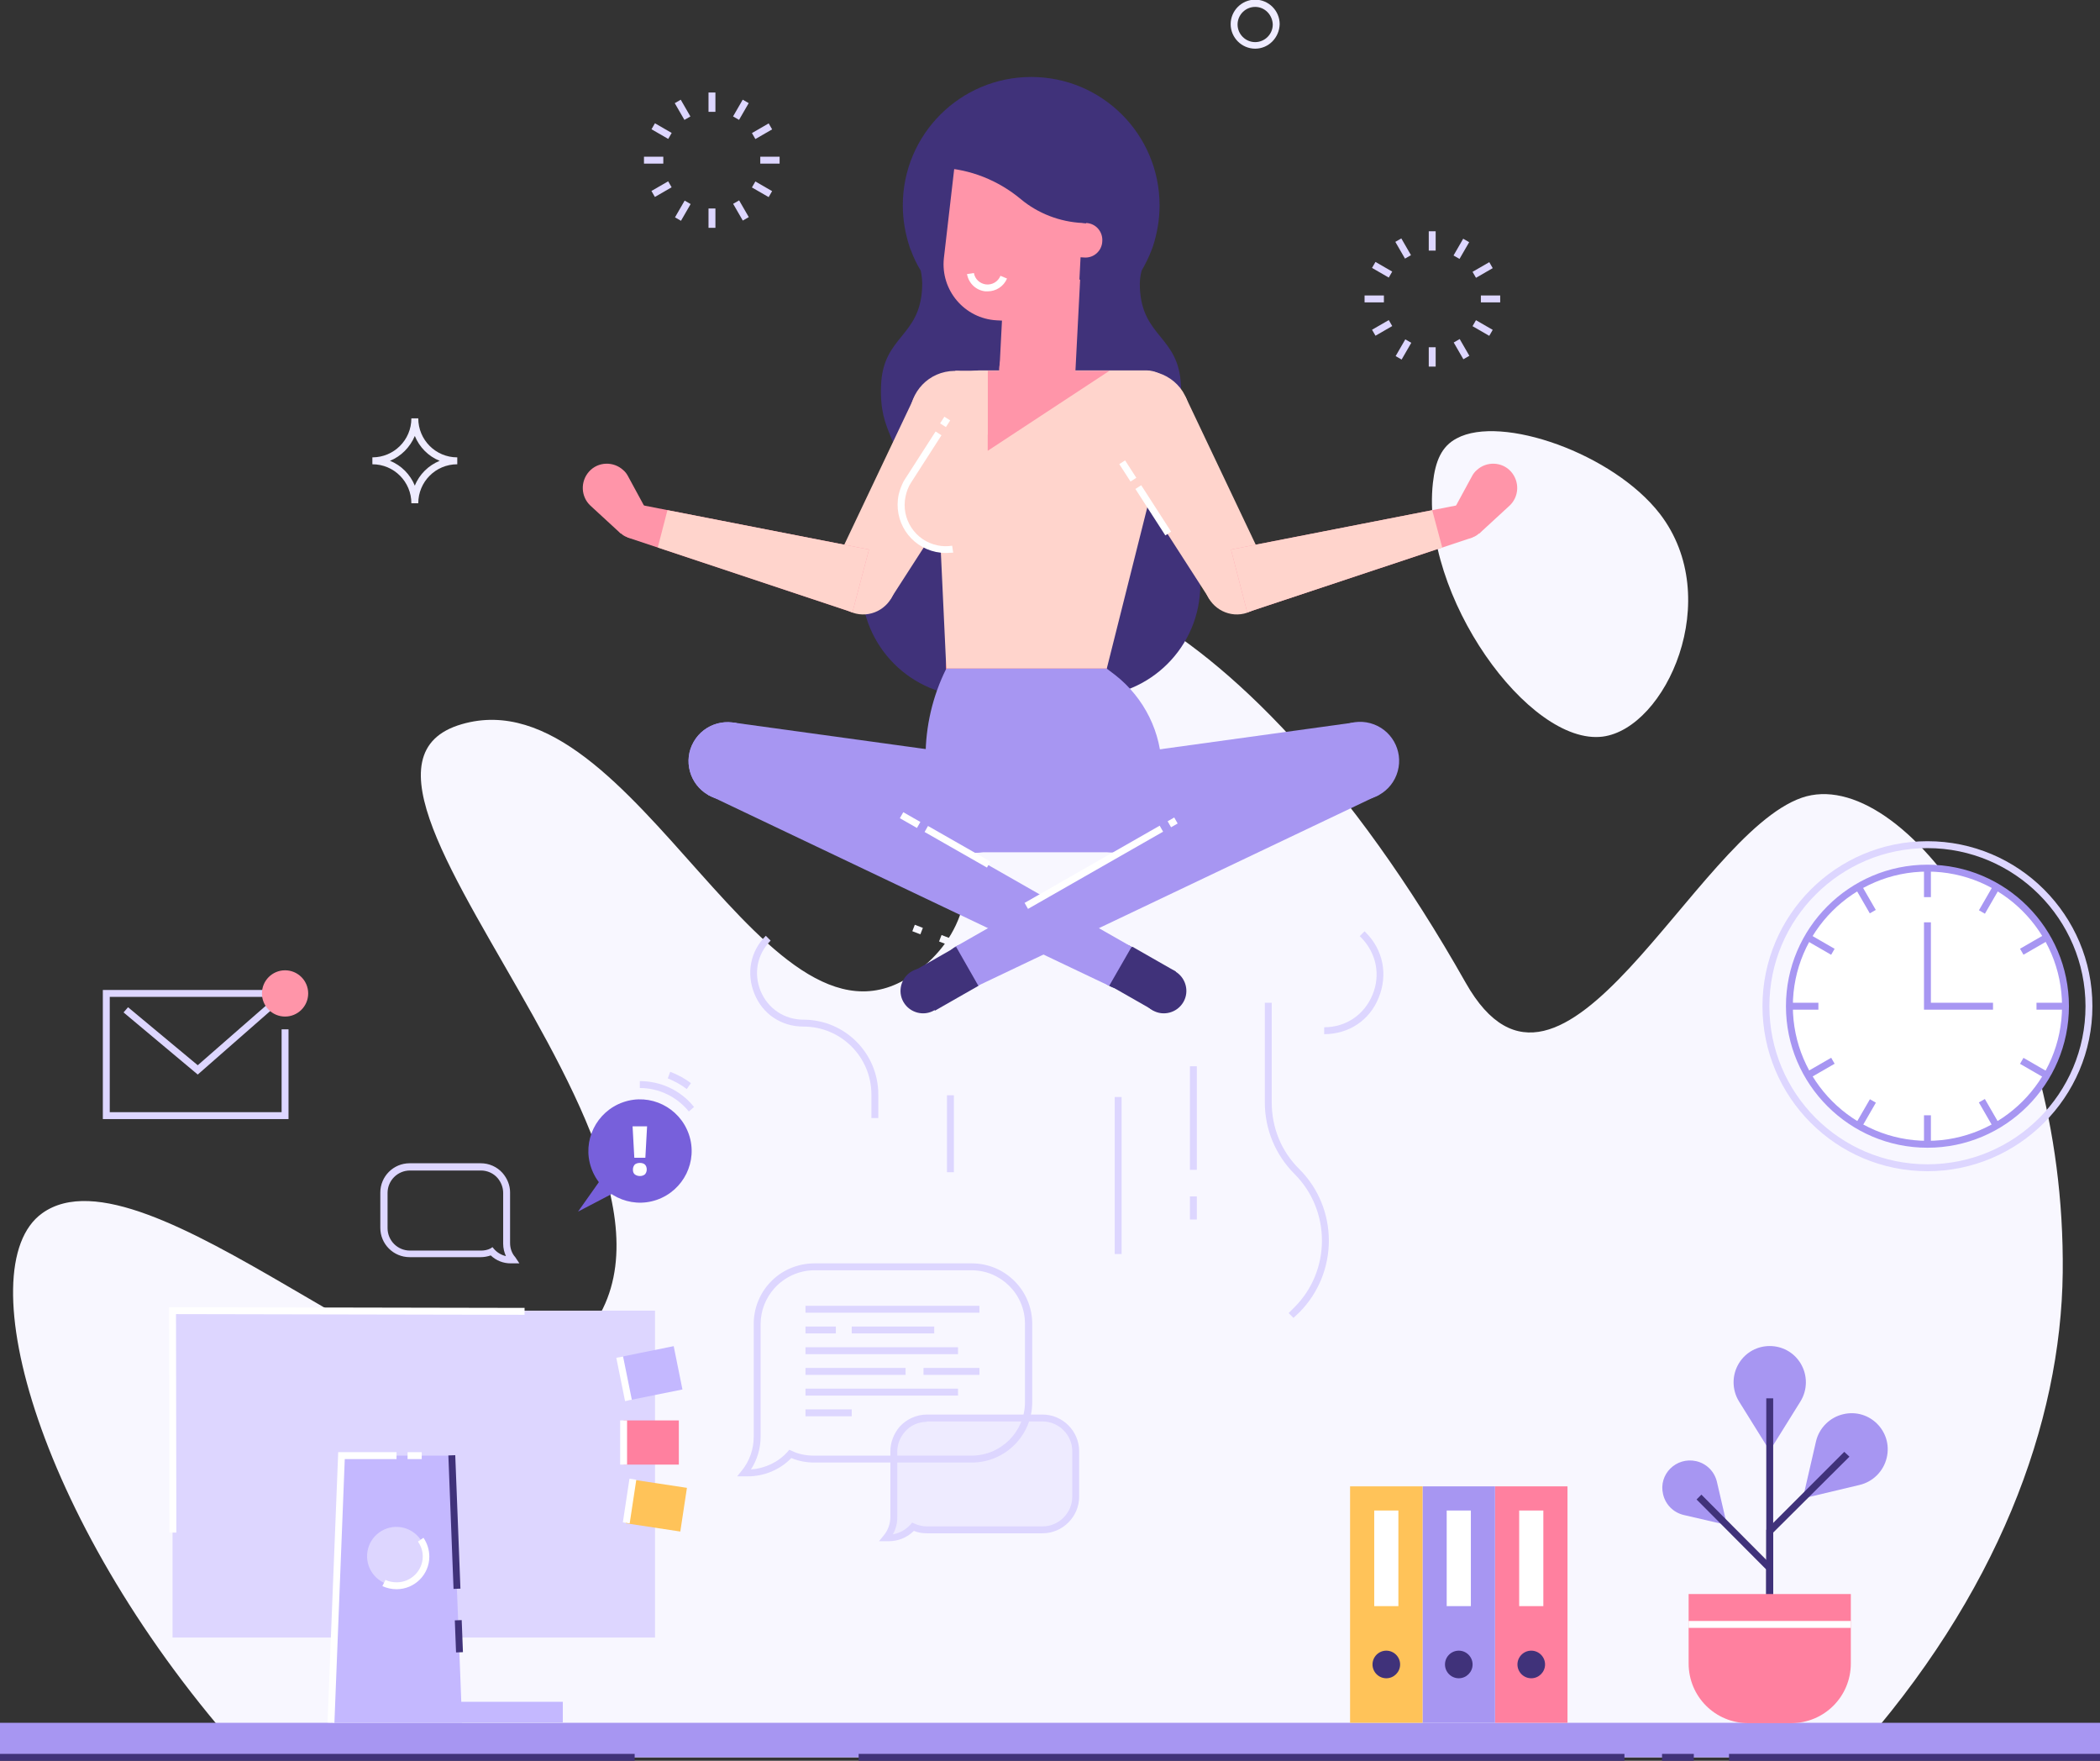 <?xml version="1.0" encoding="utf-8"?>
<!-- Generator: Adobe Illustrator 22.0.0, SVG Export Plug-In . SVG Version: 6.00 Build 0)  -->
<svg version="1.1" id="_x2014_ÎÓÈ_x5F_1" xmlns="http://www.w3.org/2000/svg" xmlns:xlink="http://www.w3.org/1999/xlink"
	 x="0px" y="0px" viewBox="0 0 608.5 510.1" style="enable-background:new 0 0 608.5 510.1;" xml:space="preserve">
<rect x="0" y="0" width="608.5" height="510.1" fill="#333333" stroke="none"/>
<style type="text/css">
	.st0{fill:#F8F7FF;}
	.st1{fill:#A796F2;}
	.st2{fill:#FF809F;}
	.st3{fill:#FFFFFF;}
	.st4{fill:#40327A;}
	.st5{fill:#FFC359;}
	.st6{fill:#DDD6FF;}
	.st7{fill:#C4B8FF;}
	.st8{fill:#FF95A9;}
	.st9{fill:#EEEBFF;}
	.st10{fill:#7760DB;}
	.st11{fill:#F04F4F;}
	.st12{fill:#FFD4CC;}
</style>
<path class="st0" d="M536.7,509.1H71.1C11.3,442.6-9.6,367.2,12.2,351.5c29.8-21.5,112.6,62,141.7,47.2c83.3-42.3-75-173-20.1-188.9
	c50.5-14.7,88.8,105.1,132.3,71.4c30.1-23.3,2.6-61.3,8.2-90.8c8.7-46.8,84.2-22.8,150.4,94.3c27.9,49.3,66.2-42.8,97.4-53.6
	c29-10,76.5,53,75.6,137.6C597.2,412.2,578.9,462.1,536.7,509.1z"/>
<rect y="499.1" class="st1" width="608.5" height="10"/>
<path class="st0" d="M415.2,139.9c0.7-6.3,2.5-10.6,6.9-12.9c12.9-7,45.4,4.4,58.9,21.9c18.8,24.5,1.7,62.1-16.6,64.5
	C443,216.1,411.6,172.4,415.2,139.9z"/>
<g>
	<rect x="433.2" y="430.6" class="st2" width="21" height="68.5"/>
	<rect x="440.2" y="437.6" class="st3" width="7" height="27.7"/>
	<path class="st4" d="M447.7,482.2c0,2.2-1.8,4-4,4c-2.2,0-4-1.8-4-4c0-2.2,1.8-4,4-4C445.9,478.2,447.7,480,447.7,482.2z"/>
	<rect x="412.2" y="430.6" class="st1" width="21" height="68.5"/>
	<rect x="419.2" y="437.6" class="st3" width="7" height="27.7"/>
	<path class="st4" d="M426.7,482.2c0,2.2-1.8,4-4,4c-2.2,0-4-1.8-4-4c0-2.2,1.8-4,4-4C424.9,478.2,426.7,480,426.7,482.2z"/>
	<rect x="391.2" y="430.6" class="st5" width="21" height="68.5"/>
	<rect x="398.2" y="437.6" class="st3" width="7" height="27.7"/>
	<path class="st4" d="M405.7,482.2c0,2.2-1.8,4-4,4c-2.2,0-4-1.8-4-4c0-2.2,1.8-4,4-4C403.9,478.2,405.7,480,405.7,482.2z"/>
</g>
<g>
	<path class="st0" d="M0,509.1h183.9H0z"/>
	<rect x="0" y="508.1" class="st4" width="183.9" height="2"/>
</g>
<g>
	<path class="st0" d="M248.8,509.1h221.9H248.8z"/>
	<rect x="248.8" y="508.1" class="st4" width="221.9" height="2"/>
</g>
<g>
	<path class="st0" d="M501,509.1h107.5H501z"/>
	<rect x="501" y="508.1" class="st4" width="107.5" height="2"/>
</g>
<g>
	<path class="st0" d="M481.6,509.1h9.2H481.6z"/>
	<rect x="481.6" y="508.1" class="st4" width="9.2" height="2"/>
</g>
<path class="st6" d="M254.5,323.9h-2v-6.8c0-10.9-8.8-19.7-19.7-19.7c-6.4,0-11.8-3.6-14.2-9.5c-2.4-5.9-1.2-12.3,3.3-16.8l1.4,1.4
	c-3.9,3.9-5,9.5-2.9,14.6c2.1,5.1,6.9,8.3,12.4,8.3c12,0,21.7,9.7,21.7,21.7V323.9z"/>
<path class="st6" d="M374.8,381.8l-1.4-1.4l1.7-1.7c10.6-10.6,10.6-28,0-38.6c-5.5-5.5-8.6-12.9-8.6-20.7v-28.9h2v28.9
	c0,7.3,2.8,14.2,8,19.3c11.4,11.4,11.4,30,0,41.5L374.8,381.8z"/>
<path class="st6" d="M383.7,299.6v-2c6.3,0,11.6-3.6,14-9.4c2.4-5.8,1.1-12.1-3.3-16.6l-0.4-0.4l1.4-1.4l0.4,0.4
	c5,5,6.4,12.2,3.7,18.8C396.9,295.6,390.8,299.6,383.7,299.6z"/>
<rect x="344.8" y="308.9" class="st6" width="2" height="30"/>
<rect x="323" y="317.8" class="st6" width="2" height="45.5"/>
<rect x="274.4" y="317.3" class="st6" width="2" height="22.3"/>
<rect x="344.8" y="346.6" class="st6" width="2" height="6.7"/>
<rect x="333.9" y="246.8" transform="matrix(0.914 -0.406 0.406 0.914 -71.03 160.956)" class="st0" width="19.5" height="2"/>
<rect x="329.3" y="252.7" transform="matrix(0.914 -0.406 0.406 0.914 -74.556 156.094)" class="st0" width="2.1" height="2"/>
<rect x="115" y="493.1" transform="matrix(-1 -1.224647e-16 1.224647e-16 -1 278.083 992.115)" class="st7" width="48" height="6"/>
<rect x="50" y="379.7" class="st6" width="139.8" height="94.7"/>
<polygon class="st7" points="133.9,499.1 95.9,499.1 98.9,421.7 130.9,421.7 "/>
<ellipse transform="matrix(0.16 -0.987 0.987 0.16 -348.558 492.102)" class="st6" cx="114.9" cy="450.9" rx="8.5" ry="8.5"/>
<path class="st3" d="M114.9,460.4c-1.4,0-2.8-0.3-4.1-0.9l0.9-1.8c1,0.5,2.1,0.7,3.3,0.7c4.1,0,7.5-3.4,7.5-7.5c0-1.6-0.5-3-1.4-4.3
	l1.6-1.1c1.1,1.6,1.7,3.5,1.7,5.5C124.4,456.1,120.2,460.4,114.9,460.4z"/>
<rect x="130.7" y="421.7" transform="matrix(0.999 -3.876391e-02 3.876391e-02 0.999 -16.998 5.436)" class="st4" width="2" height="38.7"/>
<rect x="132" y="469.5" transform="matrix(0.999 -3.868726e-02 3.868726e-02 0.999 -18.245 5.499)" class="st4" width="2" height="9.3"/>
<polygon class="st3" points="96.9,499.1 94.9,499 98,420.7 114.9,420.7 114.9,422.7 99.9,422.7 "/>
<rect x="118.1" y="420.7" class="st3" width="4.1" height="2"/>
<polygon class="st3" points="49.1,444 49,378.7 152,378.9 152,380.9 51,380.7 51.1,444 "/>
<rect x="180.7" y="391.5" transform="matrix(0.98 -0.198 0.198 0.98 -75.073 45.262)" class="st7" width="16" height="12.8"/>
<rect x="180.7" y="411.5" class="st2" width="16" height="12.8"/>
<rect x="182.2" y="429.6" transform="matrix(0.989 0.15 -0.15 0.989 67.468 -23.572)" class="st5" width="16" height="12.8"/>
<rect x="179.9" y="393.1" transform="matrix(0.98 -0.198 0.198 0.98 -75.552 43.744)" class="st3" width="2" height="12.8"/>
<rect x="179.7" y="411.5" class="st3" width="2" height="12.8"/>
<rect x="175.9" y="433.8" transform="matrix(0.15 -0.989 0.989 0.15 -274.934 549.933)" class="st3" width="12.8" height="2"/>
<g>
	<path class="st1" d="M522.4,434.1l3.8-16.5c0.9-3.9,4-7,7.9-7.9h0c7.6-1.8,14.4,5,12.6,12.6h0c-0.9,3.9-4,7-7.9,7.9L522.4,434.1z"
		/>
	<path class="st1" d="M500.4,441.8l-2.9-12.5c-0.7-3-3-5.3-6-6l0,0c-5.8-1.3-11,3.8-9.6,9.6l0,0c0.7,3,3,5.3,6,6L500.4,441.8z"/>
	<path class="st1" d="M512.8,420.3l8.9-14.3c2.1-3.4,2.1-7.7,0-11.1l0,0c-4.1-6.6-13.7-6.6-17.8,0l0,0c-2.1,3.4-2.1,7.7,0,11.1
		L512.8,420.3z"/>
	<polygon class="st4" points="513.8,469.3 511.8,469.3 511.8,443.2 534.4,420.6 535.9,422 513.8,444 	"/>
	<polygon class="st4" points="513.8,480 511.8,480 511.8,454.7 491.6,434.4 493,433 513.8,453.9 	"/>
	<rect x="511.8" y="405.1" class="st4" width="2" height="63.2"/>
	<path class="st2" d="M519,499.2h-12.4c-9.6,0-17.3-7.7-17.3-17.3v-20.1h47v20.1C536.3,491.5,528.6,499.2,519,499.2z"/>
	<rect x="489.3" y="469.6" class="st3" width="47" height="2"/>
</g>
<g>
	<path class="st6" d="M558.5,339.3c-26.4,0-47.8-21.4-47.8-47.8c0-26.4,21.4-47.8,47.8-47.8c26.4,0,47.8,21.4,47.8,47.8
		C606.3,317.9,584.8,339.3,558.5,339.3z M558.5,245.7c-25.2,0-45.8,20.5-45.8,45.8c0,25.3,20.5,45.8,45.8,45.8s45.8-20.5,45.8-45.8
		C604.3,266.3,583.7,245.7,558.5,245.7z"/>
	<g>
		<circle class="st3" cx="558.5" cy="291.5" r="40"/>
		<path class="st1" d="M558.5,332.5c-22.6,0-41-18.4-41-41c0-22.6,18.4-41,41-41c22.6,0,41,18.4,41,41
			C599.5,314.1,581.1,332.5,558.5,332.5z M558.5,252.5c-21.5,0-39,17.5-39,39c0,21.5,17.5,39,39,39c21.5,0,39-17.5,39-39
			C597.5,270,580,252.5,558.5,252.5z"/>
	</g>
	<g>
		<g>
			<g>
				<path class="st4" d="M558.5,251.5v8.4V251.5z"/>
				<rect x="557.5" y="251.5" class="st1" width="2" height="8.4"/>
			</g>
			<g>
				<path class="st4" d="M558.5,323.1v8.4V323.1z"/>
				<rect x="557.5" y="323.1" class="st1" width="2" height="8.4"/>
			</g>
		</g>
		<g>
			<g>
				<path class="st4" d="M538.5,256.9l4.2,7.3L538.5,256.9z"/>
				<rect x="539.6" y="256.3" transform="matrix(0.866 -0.5 0.5 0.866 -57.846 305.171)" class="st1" width="2" height="8.4"/>
			</g>
			<g>
				<path class="st4" d="M574.3,318.9l4.2,7.3L574.3,318.9z"/>
				<rect x="575.4" y="318.3" transform="matrix(0.866 -0.5 0.5 0.866 -84.046 331.431)" class="st1" width="2" height="8.4"/>
			</g>
		</g>
		<g>
			<g>
				<path class="st4" d="M523.9,271.5l7.3,4.2L523.9,271.5z"/>
				<rect x="526.5" y="269.4" transform="matrix(0.5 -0.866 0.866 0.5 26.774 593.653)" class="st1" width="2" height="8.4"/>
			</g>
			<g>
				<path class="st4" d="M585.8,307.3l7.3,4.2L585.8,307.3z"/>
				<rect x="588.5" y="305.2" transform="matrix(0.5 -0.866 0.866 0.5 26.771 665.235)" class="st1" width="2" height="8.4"/>
			</g>
		</g>
		<g>
			<g>
				<path class="st4" d="M518.5,291.5h8.4H518.5z"/>
				<rect x="518.5" y="290.5" class="st1" width="8.4" height="2"/>
			</g>
			<g>
				<path class="st4" d="M590.1,291.5h8.4H590.1z"/>
				<rect x="590.1" y="290.5" class="st1" width="8.4" height="2"/>
			</g>
		</g>
		<g>
			<g>
				<path class="st4" d="M523.9,311.5l7.3-4.2L523.9,311.5z"/>
				<rect x="523.3" y="308.4" transform="matrix(0.866 -0.5 0.5 0.866 -84.046 305.211)" class="st1" width="8.4" height="2"/>
			</g>
			<g>
				<path class="st4" d="M585.8,275.7l7.3-4.2L585.8,275.7z"/>
				<rect x="585.3" y="272.6" transform="matrix(0.866 -0.5 0.5 0.866 -57.841 331.43)" class="st1" width="8.4" height="2"/>
			</g>
		</g>
		<g>
			<g>
				<path class="st4" d="M538.5,326.2l4.2-7.3L538.5,326.2z"/>
				
					<rect x="536.4" y="321.5" transform="matrix(0.5 -0.866 0.866 0.5 -8.991 629.498)" class="st1" width="8.4" height="2"/>
			</g>
			<g>
				<path class="st4" d="M574.3,264.2l4.2-7.3L574.3,264.2z"/>
				
					<rect x="572.2" y="259.5" transform="matrix(0.5 -0.866 0.866 0.5 62.594 629.481)" class="st1" width="8.4" height="2"/>
			</g>
		</g>
		<polygon class="st1" points="577.5,292.5 557.5,292.5 557.5,267.2 559.5,267.2 559.5,290.5 577.5,290.5 		"/>
	</g>
</g>
<rect x="283.1" y="263.8" transform="matrix(0.361 -0.933 0.933 0.361 -76.22 441.647)" class="st0" width="2" height="25.2"/>
<rect x="264.7" y="268.1" transform="matrix(0.361 -0.933 0.933 0.361 -81.338 419.955)" class="st0" width="2" height="2.5"/>
<rect x="265.8" y="177" transform="matrix(0.603 -0.798 0.798 0.603 -35.329 285.137)" class="st0" width="5.7" height="2"/>
<rect x="271.3" y="172.2" transform="matrix(0.603 -0.798 0.798 0.603 -30.028 286.116)" class="st0" width="2" height="2"/>
<g>
	<polygon class="st6" points="83.6,324.2 29.8,324.2 29.8,286.8 83.6,286.8 83.6,290.7 81.6,290.7 81.6,288.8 31.8,288.8 
		31.8,322.2 81.6,322.2 81.6,298.2 83.6,298.2 	"/>
	<polygon class="st6" points="57.3,311.3 35.8,293.3 37.1,291.8 57.3,308.6 81.9,287.1 83.2,288.6 	"/>
</g>
<path class="st8" d="M89.3,287.8c0,3.7-3,6.7-6.7,6.7c-3.7,0-6.7-3-6.7-6.7c0-3.7,3-6.7,6.7-6.7C86.3,281.1,89.3,284.1,89.3,287.8z"
	/>
<path class="st6" d="M150.5,366H148c-2.2,0-4.2-0.8-5.8-2.3c-0.9,0.3-1.9,0.5-2.9,0.5h-20.6c-4.7,0-8.5-3.8-8.5-8.5v-10.2
	c0-4.7,3.8-8.5,8.5-8.5h20.6c2.4,0,4.7,1,6.3,2.8c1.4,1.6,2.2,3.6,2.2,5.6v14.7c0,1.5,0.5,3,1.5,4.1L150.5,366z M142.7,361.3
	l0.5,0.6c0.9,1,2.1,1.7,3.4,2c-0.5-1.1-0.8-2.3-0.8-3.6v-14.7c0-1.6-0.6-3.1-1.6-4.3c-1.2-1.4-3-2.2-4.8-2.2h-20.6
	c-3.6,0-6.5,2.9-6.5,6.5v10.2c0,3.6,2.9,6.5,6.5,6.5h20.6c1,0,1.9-0.2,2.7-0.6L142.7,361.3z"/>
<g>
	<path class="st9" d="M259,439.4v-5.8v-13.2c0-2.5,0.9-4.7,2.4-6.4c1.8-2,4.3-3.2,7.2-3.2h33.5c5.3,0,9.6,4.3,9.6,9.6v13.2
		c0,5.3-4.3,9.6-9.6,9.6h-33.5c-1.4,0-2.8-0.3-4-0.9c-1.8,2-4.3,3.2-7.2,3.2h-0.6C258.2,443.9,259,441.8,259,439.4z"/>
	<path class="st6" d="M257.4,446.5h-2.7l1.3-1.6c1.3-1.5,2-3.5,2-5.5v-19c0-2.6,1-5.1,2.7-7.1c2-2.2,4.9-3.5,7.9-3.5h33.5
		c5.8,0,10.6,4.8,10.6,10.6v13.2c0,5.8-4.8,10.6-10.6,10.6h-33.5c-1.3,0-2.6-0.2-3.8-0.7C262.8,445.5,260.2,446.5,257.4,446.5z
		 M268.6,411.9c-2.4,0-4.8,1-6.4,2.9c-1.4,1.6-2.2,3.6-2.2,5.7v19c0,1.8-0.4,3.5-1.3,5c1.9-0.3,3.7-1.3,5.1-2.8l0.5-0.6l0.7,0.3
		c1.1,0.5,2.4,0.8,3.6,0.8h33.5c4.7,0,8.6-3.9,8.6-8.6v-13.2c0-4.7-3.9-8.6-8.6-8.6H268.6z"/>
</g>
<path class="st6" d="M199,315.5c-1.7-1.3-3.6-2.3-5.5-3.1l0.7-1.9c2.1,0.8,4.2,1.9,6,3.3L199,315.5z"/>
<path class="st6" d="M199.6,322c-3.5-4.3-8.7-6.8-14.2-6.8v-2c6.1,0,11.9,2.7,15.7,7.5L199.6,322z"/>
<g>
	<path class="st10" d="M199.6,328.6c2.7,7.8-1.5,16.3-9.3,19c-7.8,2.7-16.3-1.5-19-9.3c-2.7-7.8,1.5-16.3,9.3-19
		C188.4,316.6,196.9,320.8,199.6,328.6z"/>
	<polygon class="st10" points="180.9,344 167.5,351 176.9,337.7 	"/>
</g>
<path class="st6" d="M216.7,427.7h-3.1l1.3-1.6c2.3-2.8,3.5-6.3,3.5-9.9v-32.7c0-4.3,1.6-8.5,4.5-11.7c3.3-3.7,8.1-5.8,13.1-5.8
	h45.6c9.7,0,17.5,7.9,17.5,17.5v22.7c0,9.7-7.9,17.5-17.5,17.5H236c-2.3,0-4.6-0.4-6.7-1.3C226,425.8,221.4,427.7,216.7,427.7z
	 M236,368c-4.4,0-8.6,1.9-11.6,5.2c-2.5,2.8-4,6.5-4,10.3v32.7c0,3.4-1,6.7-2.8,9.5c4.1-0.3,7.9-2.1,10.6-5.1l0.5-0.6l0.7,0.3
	c2,1,4.2,1.4,6.5,1.4h45.6c8.6,0,15.5-7,15.5-15.5v-22.7c0-8.6-7-15.5-15.5-15.5H236z"/>
<rect x="233.4" y="378.3" class="st6" width="50.4" height="2"/>
<rect x="246.8" y="384.3" class="st6" width="23.9" height="2"/>
<rect x="233.4" y="384.3" class="st6" width="8.8" height="2"/>
<rect x="233.4" y="390.3" class="st6" width="44.2" height="2"/>
<rect x="267.6" y="396.3" class="st6" width="16.2" height="2"/>
<rect x="233.4" y="396.3" class="st6" width="29" height="2"/>
<rect x="233.4" y="402.3" class="st6" width="44.2" height="2"/>
<rect x="233.4" y="408.3" class="st6" width="13.4" height="2"/>
<g>
	<g>
		<rect x="205.3" y="26.8" class="st6" width="2" height="5.6"/>
		<rect x="205.3" y="60.4" class="st6" width="2" height="5.6"/>
	</g>
	<g>
		<rect x="196.8" y="29" transform="matrix(0.866 -0.5 0.5 0.866 10.591 103.175)" class="st6" width="2" height="5.6"/>
		<rect x="213.7" y="58.2" transform="matrix(0.866 -0.5 0.5 0.866 -1.728 115.496)" class="st6" width="2" height="5.6"/>
	</g>
	<g>
		<rect x="190.7" y="35.2" transform="matrix(0.5 -0.866 0.866 0.5 62.946 184.992)" class="st6" width="2" height="5.6"/>
		<rect x="219.8" y="52" transform="matrix(0.5 -0.866 0.866 0.5 62.946 218.649)" class="st6" width="2" height="5.6"/>
	</g>
	<g>
		<rect x="186.6" y="45.4" class="st6" width="5.6" height="2"/>
		<rect x="220.3" y="45.4" class="st6" width="5.6" height="2"/>
	</g>
	<g>
		<rect x="188.9" y="53.8" transform="matrix(0.866 -0.5 0.5 0.866 -1.725 103.186)" class="st6" width="5.6" height="2"/>
		<rect x="218" y="37" transform="matrix(0.866 -0.5 0.5 0.866 10.595 115.506)" class="st6" width="5.6" height="2"/>
	</g>
	<g>
		<rect x="195" y="60" transform="matrix(0.5 -0.866 0.866 0.5 46.129 201.834)" class="st6" width="5.6" height="2"/>
		
			<rect x="211.9" y="30.8" transform="matrix(0.5 -0.866 0.866 0.5 79.79 201.832)" class="st6" width="5.6" height="2"/>
	</g>
</g>
<g>
	<g>
		<rect x="414" y="67" class="st6" width="2" height="5.6"/>
		<rect x="414" y="100.6" class="st6" width="2" height="5.6"/>
	</g>
	<g>
		<rect x="405.6" y="69.2" transform="matrix(0.866 -0.5 0.5 0.866 18.465 212.942)" class="st6" width="2" height="5.6"/>
		<rect x="422.5" y="98.4" transform="matrix(0.866 -0.5 0.5 0.866 6.146 225.261)" class="st6" width="2" height="5.6"/>
	</g>
	<g>
		<rect x="399.5" y="75.4" transform="matrix(0.5 -0.866 0.866 0.5 132.513 385.88)" class="st6" width="2" height="5.6"/>
		<rect x="428.6" y="92.2" transform="matrix(0.5 -0.866 0.866 0.5 132.538 419.56)" class="st6" width="2" height="5.6"/>
	</g>
	<g>
		<rect x="395.4" y="85.6" class="st6" width="5.6" height="2"/>
		<rect x="429.1" y="85.6" class="st6" width="5.6" height="2"/>
	</g>
	<g>
		<rect x="397.7" y="94" transform="matrix(0.866 -0.5 0.5 0.866 6.156 212.974)" class="st6" width="5.6" height="2"/>
		<rect x="426.8" y="77.2" transform="matrix(0.866 -0.5 0.5 0.866 18.477 225.294)" class="st6" width="5.6" height="2"/>
	</g>
	<g>
		
			<rect x="403.8" y="100.2" transform="matrix(0.5 -0.866 0.866 0.5 115.73 402.752)" class="st6" width="5.6" height="2"/>
		<rect x="420.6" y="71" transform="matrix(0.5 -0.866 0.866 0.5 149.391 402.75)" class="st6" width="5.6" height="2"/>
	</g>
</g>
<g>
	<path class="st3" d="M187,335.4h-3.2l-0.5-9.1h4.2L187,335.4z M183.4,338.8c0-0.6,0.2-1,0.5-1.4c0.3-0.3,0.9-0.5,1.5-0.5
		c0.7,0,1.2,0.2,1.5,0.5c0.3,0.3,0.5,0.8,0.5,1.4c0,0.6-0.2,1-0.5,1.4c-0.4,0.3-0.8,0.5-1.5,0.5c-0.6,0-1.1-0.2-1.5-0.5
		C183.5,339.8,183.4,339.4,183.4,338.8z"/>
</g>
<path class="st9" d="M121.2,145.8h-2c0-6.2-5-11.3-11.3-11.3v-2c6.2,0,11.3-5,11.3-11.3h2c0,6.2,5,11.3,11.3,11.3v2
	C126.2,134.5,121.2,139.6,121.2,145.8z M113,133.5c3.3,1.3,5.9,4,7.2,7.2c1.3-3.3,4-5.9,7.2-7.2c-3.3-1.3-5.9-4-7.2-7.2
	C118.8,129.6,116.2,132.2,113,133.5z"/>
<path class="st9" d="M363.7,14.1c-3.9,0-7.1-3.2-7.1-7.1c0-3.9,3.2-7.1,7.1-7.1c3.9,0,7.1,3.2,7.1,7.1
	C370.7,10.9,367.6,14.1,363.7,14.1z M363.7,2c-2.8,0-5.1,2.3-5.1,5.1c0,2.8,2.3,5.1,5.1,5.1c2.8,0,5.1-2.3,5.1-5.1
	C368.7,4.3,366.5,2,363.7,2z"/>
<path class="st4" d="M342.1,155c-2.9-4.1-5.8-8-5.8-13.9c0-14.4,6.4-15,5.9-29.4c-0.6-14.4-11.3-13.9-11.9-28.3
	c-0.1-1.9,0.1-3.5,0.5-5c1.1-1.9,2.1-3.9,2.9-6c0.1-0.4,0.3-0.7,0.4-1.1c1.2-3.7,1.9-7.7,1.9-11.8c0-20.5-16.6-37.2-37.2-37.2
	c-20.5,0-37.2,16.6-37.2,37.2c0,4.1,0.7,8.1,1.9,11.8c0.1,0.4,0.2,0.7,0.4,1.1c0,0,0,0,0,0c0.8,2.1,1.7,4.1,2.9,6
	c0.3,1.5,0.5,3.1,0.4,4.9c-0.6,14.4-11.3,13.9-11.9,28.3c-0.6,14.4,5.9,15,5.9,29.4c0,5.9-2.9,9.8-5.8,13.9
	c-2.9,4.1-5.8,8.2-5.8,14.5c0,17.9,14.5,32.4,32.4,32.4h33.4c17.9,0,32.4-14.5,32.4-32.4C347.9,163.2,345,159.1,342.1,155z"/>
<circle class="st11" cx="297.4" cy="193.7" r="23.3"/>
<path class="st4" d="M283.3,285.6c-3.1,1.8-7.1,0.7-8.9-2.4c-1.8-3.1-0.7-7.1,2.4-8.9c3.1-1.8,7.1-0.7,8.9,2.4
	C287.5,279.8,286.4,283.8,283.3,285.6z"/>
<path class="st4" d="M270.7,292.7c-3.1,1.8-7.1,0.7-8.9-2.4c-1.8-3.1-0.7-7.1,2.4-8.9c3.1-1.8,7.1-0.7,8.9,2.4
	C274.9,287,273.8,291,270.7,292.7z"/>
<path class="st12" d="M270.8,121l3.4,72.7h46.5l19.2-76.4c1.3-5.1-2.5-10-7.8-10h-48.3C276.4,107.4,270.5,113.6,270.8,121z"/>
<ellipse transform="matrix(0.994 -0.107 0.107 0.994 -11.348 31.306)" class="st12" cx="285.9" cy="121.4" rx="13" ry="13"/>
<path class="st1" d="M274.2,193.7L274.2,193.7h20.6h25.9l2.5,1.9c8.4,6.6,13.4,16.7,13.4,27.3v10c0,7.7-6.3,14-14,14h-40.4
	c-7.7,0-14-6.3-14-14l0-13.7C268.2,210.5,270.2,201.7,274.2,193.7z"/>
<path class="st12" d="M299.8,130l-21.9-14l-14.8,23.2l0,0c-0.8,1.3-1.4,2.7-1.8,4.3c-1.5,7,3,13.9,10,15.4
	c5.4,1.1,10.8-1.3,13.6-5.7l0,0L299.8,130z"/>
<path class="st8" d="M428.8,147.5c-1.9-2-5-2.2-7.1-0.3s-2.2,5-0.3,7.1s5,2.2,7.1,0.3S430.7,149.6,428.8,147.5z"/>
<path class="st12" d="M338.8,131.4c-6,3.9-14.1,2.1-18-3.9c-3.9-6-2.1-14.1,3.9-18s14.1-2.1,18,3.9
	C346.5,119.4,344.8,127.5,338.8,131.4z"/>
<path class="st8" d="M427.9,136.2c-0.6,0.5-1.1,1.2-1.4,1.8l0,0l-5.7,10.5l7.8,6.1l8.8-8.1c2.8-2.6,3-7,0.4-9.9
	C435.2,133.7,430.7,133.6,427.9,136.2z"/>
<path class="st12" d="M367.4,165.5c1.7,4.9-1,10.3-6,12c-4.9,1.7-10.3-1-12-6c-1.7-4.9,1-10.3,6-12
	C360.4,157.9,365.8,160.5,367.4,165.5z"/>
<polygon class="st12" points="343.5,114.9 367,164.4 350.5,173.6 320.8,127.5 "/>
<polygon class="st8" points="356.7,159.2 424.2,146 426.7,155.7 361.4,177.4 "/>
<polygon class="st12" points="415,147.8 417.9,158.6 361.4,177.4 356.7,159.2 "/>
<g>
	<path class="st8" d="M179.7,147.5c1.9-2,5-2.2,7.1-0.3s2.2,5,0.3,7.1c-1.9,2-5,2.2-7.1,0.3S177.8,149.6,179.7,147.5z"/>
	<ellipse transform="matrix(0.977 -0.211 0.211 0.977 -19.201 61.223)" class="st12" cx="276.8" cy="120.4" rx="13" ry="13"/>
	<path class="st8" d="M180.6,136.2c0.6,0.5,1.1,1.2,1.4,1.8l0,0l5.7,10.5l-7.8,6.1l-8.8-8.1c-2.8-2.6-3-7-0.4-9.9
		C173.3,133.7,177.8,133.6,180.6,136.2z"/>
	<path class="st12" d="M241.1,165.5c-1.7,4.9,1,10.3,6,12c4.9,1.7,10.3-1,12-6c1.7-4.9-1-10.3-6-12
		C248.1,157.9,242.7,160.5,241.1,165.5z"/>
	<polygon class="st12" points="265,114.9 241.5,164.4 258,173.6 287.7,127.5 	"/>
	<polygon class="st8" points="251.8,159.2 184.3,146 181.8,155.7 247,177.4 	"/>
	<polygon class="st12" points="193.4,147.8 190.6,158.6 247,177.4 251.8,159.2 	"/>
</g>
<circle class="st1" cx="282.2" cy="233" r="14"/>
<ellipse transform="matrix(0.376 -0.927 0.927 0.376 -14.607 444.386)" class="st1" cx="322.6" cy="233" rx="14" ry="14"/>
<ellipse transform="matrix(0.264 -0.965 0.965 0.264 77.339 542.327)" class="st1" cx="393.9" cy="220.5" rx="11.3" ry="11.3"/>
<polygon class="st1" points="399.5,230.3 283.3,285.6 276.8,274.3 388.3,210.7 "/>
<g>
	<polygon class="st1" points="325.5,246.7 396.3,231.6 392.4,209.3 320.7,219.2 	"/>
</g>
<g>
	
		<rect x="290.2" y="80.4" transform="matrix(0.999 5.142271e-02 -5.142271e-02 0.999 5.227 -15.363)" class="st8" width="22" height="27.1"/>
	<circle class="st8" cx="300.5" cy="107.4" r="11"/>
</g>
<path class="st8" d="M314.2,74.6l-5-0.3l0.5-10l5,0.3c2.8,0.1,4.9,2.5,4.7,5.3l0,0C319.3,72.7,316.9,74.8,314.2,74.6z"/>
<path class="st8" d="M277.1,43.7l37.5,1.9l-2.5,48.4l-23.3-1.2c-9.3-0.5-16.3-8.7-15.3-18L277.1,43.7z"/>
<path class="st4" d="M313.7,64.6l1,0.1l1.5-28.8l-29.7-1.5c-7.9-0.4-14.5,5.6-14.9,13.5l0,0.6l1,0.1c8.5,0.4,16.6,3.6,23.2,9.1l0,0
	C300.7,61.8,307.1,64.3,313.7,64.6L313.7,64.6z"/>
<polygon class="st8" points="286.2,130.6 286.2,107.4 321.5,107.4 "/>
<rect x="266.5" y="277" transform="matrix(0.869 -0.496 0.496 0.869 -104.528 172.971)" class="st4" width="14.5" height="13"/>
<g>
	
		<ellipse transform="matrix(0.998 -6.701778e-02 6.701778e-02 0.998 -14.983 19.434)" class="st1" cx="282.2" cy="233" rx="14" ry="14"/>
	<path class="st1" d="M216.4,210.7c5.4,3.1,7.3,10,4.2,15.4c-3.1,5.4-10,7.3-15.4,4.2c-5.4-3.1-7.3-10-4.2-15.4
		C204.1,209.5,211,207.6,216.4,210.7z"/>
	<g>
		<polygon class="st1" points="279.2,246.7 208.4,231.6 212.3,209.3 284.1,219.2 		"/>
	</g>
</g>
<g>
	<path class="st4" d="M321.4,285.6c3.1,1.8,7.1,0.7,8.9-2.4c1.8-3.1,0.7-7.1-2.4-8.9c-3.1-1.8-7.1-0.7-8.9,2.4
		C317.2,279.8,318.3,283.8,321.4,285.6z"/>
	<path class="st4" d="M334,292.7c3.1,1.8,7.1,0.7,8.9-2.4c1.8-3.1,0.7-7.1-2.4-8.9c-3.1-1.8-7.1-0.7-8.9,2.4
		C329.8,287,330.9,291,334,292.7z"/>
	<path class="st1" d="M216.4,210.7c5.4,3.1,7.3,10,4.2,15.4c-3.1,5.4-10,7.3-15.4,4.2c-5.4-3.1-7.3-10-4.2-15.4
		C204.1,209.5,211,207.6,216.4,210.7z"/>
	<polygon class="st1" points="205.2,230.3 321.4,285.6 327.9,274.3 216.4,210.7 	"/>
	
		<rect x="324.4" y="276.3" transform="matrix(0.496 -0.869 0.869 0.496 -79.33 430.429)" class="st4" width="13" height="14.5"/>
</g>
<rect x="276.8" y="107.4" class="st12" width="9.4" height="18.5"/>
<path class="st3" d="M274.1,160.2c-1,0-1.9-0.1-2.9-0.3c-7.6-1.6-12.4-9-10.8-16.6c0.3-1.3,0.8-2.6,1.4-3.8l0,0l0.5-0.8l8.8-13.7
	l1.7,1.1l-8.8,13.7c-0.8,1.2-1.3,2.6-1.6,4c-1.4,6.5,2.8,12.9,9.3,14.2c1.4,0.3,2.8,0.3,4.2,0.1l0.3,2
	C275.4,160.1,274.8,160.2,274.1,160.2z"/>
<rect x="272.8" y="121.3" transform="matrix(0.539 -0.842 0.842 0.539 23.229 286.97)" class="st3" width="2.3" height="2"/>
<rect x="333" y="139.9" transform="matrix(0.841 -0.542 0.542 0.841 -26.884 204.484)" class="st3" width="2" height="16"/>
<rect x="325.6" y="133.5" transform="matrix(0.841 -0.542 0.542 0.841 -21.858 198.66)" class="st3" width="2" height="6"/>
<rect x="294.5" y="250.4" transform="matrix(0.868 -0.496 0.496 0.868 -82.94 190.296)" class="st3" width="45.1" height="2"/>
<rect x="338.8" y="237.3" transform="matrix(0.868 -0.496 0.496 0.868 -73.441 199.992)" class="st3" width="2.2" height="2"/>
<rect x="262.5" y="234.7" transform="matrix(0.496 -0.869 0.869 0.496 -73.41 348.736)" class="st3" width="2" height="5.7"/>
<rect x="276.2" y="235" transform="matrix(0.496 -0.869 0.869 0.496 -73.301 364.482)" class="st3" width="2" height="20.8"/>
<path class="st3" d="M286.2,84.4c-0.2,0-0.4,0-0.7,0c-2.7-0.3-4.8-2.3-5.3-5l2-0.3c0.3,1.8,1.8,3.1,3.5,3.3c1.8,0.2,3.5-0.8,4.2-2.5
	l1.9,0.8C290.8,83,288.6,84.4,286.2,84.4z"/>
</svg>
